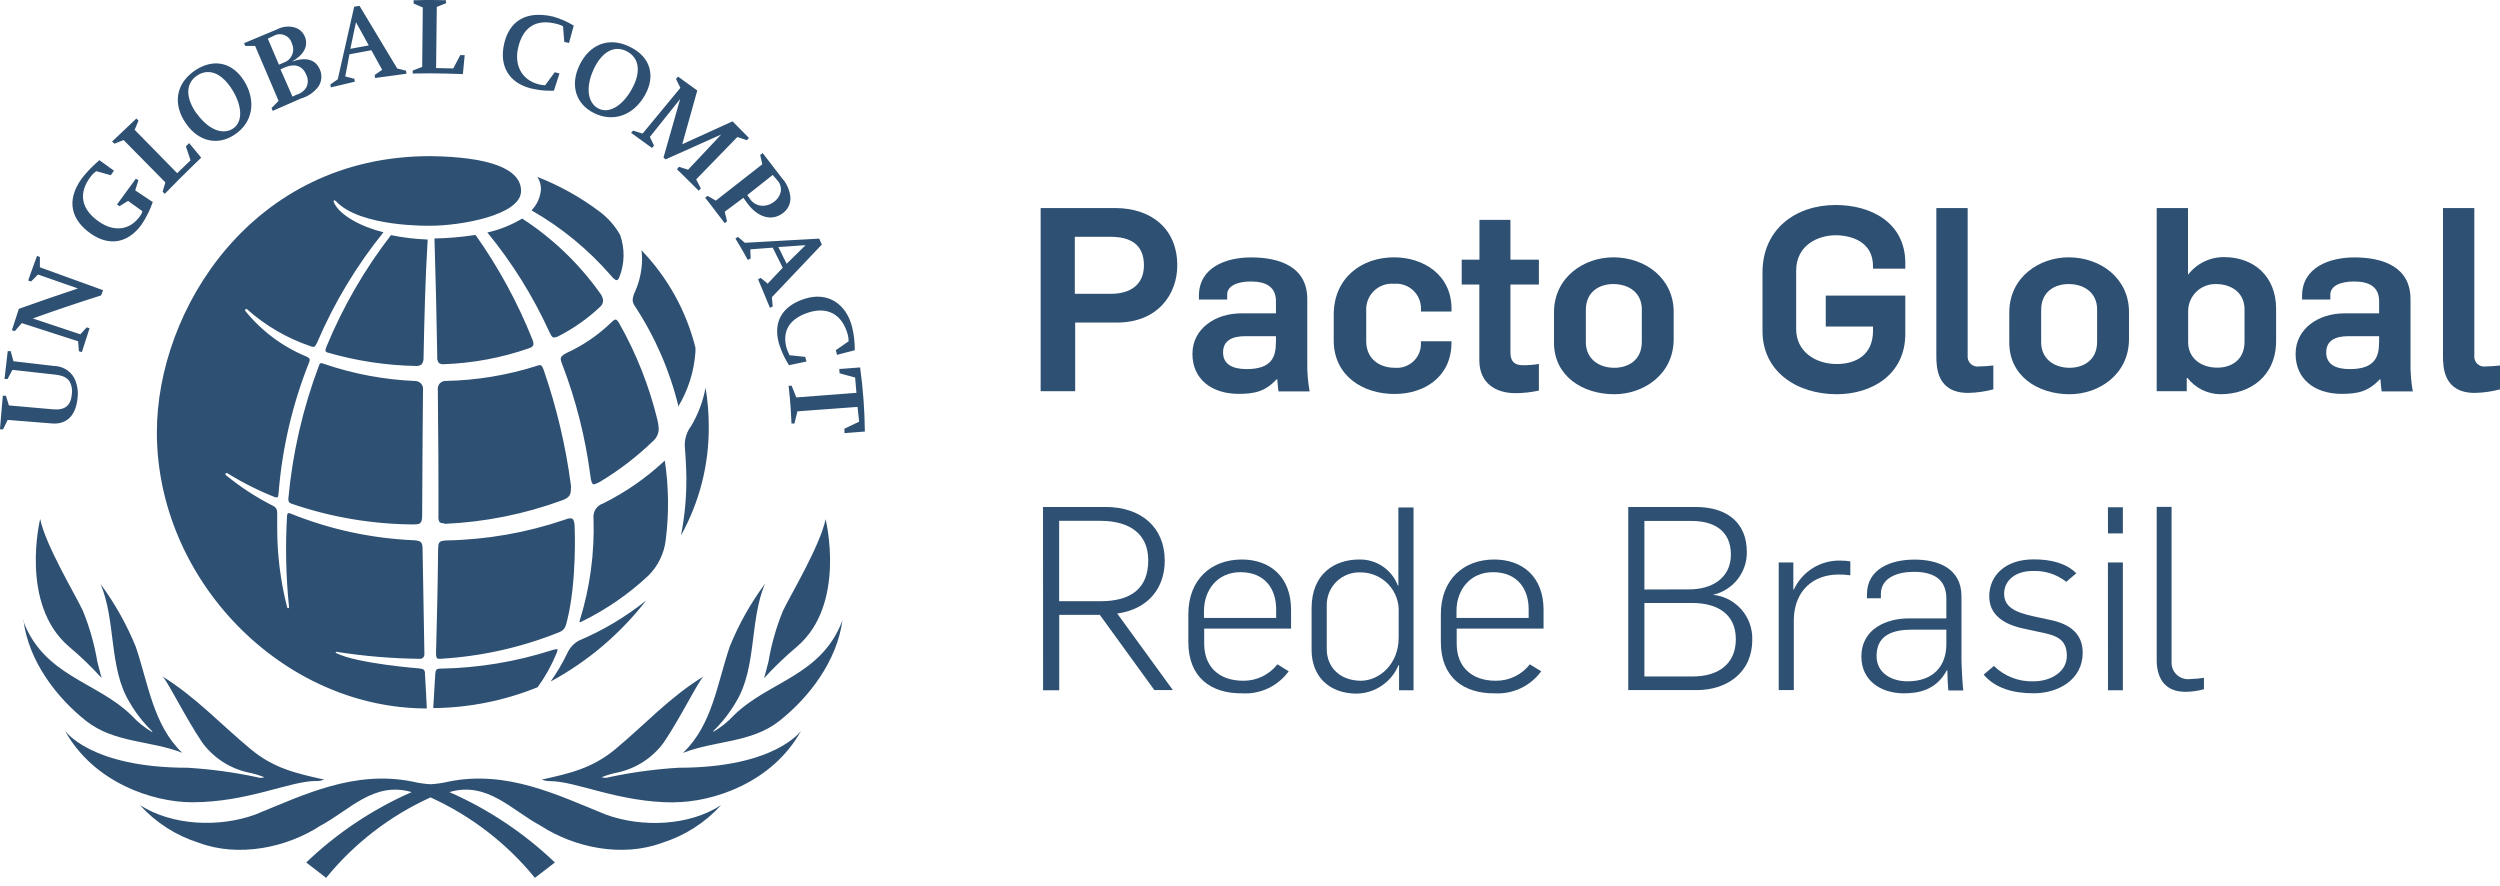 <svg width="158" height="56" viewBox="0 0 158 56" fill="none" xmlns="http://www.w3.org/2000/svg">
<path d="M65.769 13.149H70.476C72.719 13.149 74.404 14.416 74.404 16.782C74.404 18.542 73.22 20.385 70.59 20.385H67.951V24.722H65.769V13.149ZM70.216 18.568C71.466 18.568 72.297 17.97 72.297 16.769C72.297 15.406 71.386 14.966 70.186 14.966H67.929V18.568H70.216Z" fill="#2D5073"/>
<path d="M75.362 22.368C75.362 20.759 76.823 19.804 78.441 19.804H80.64V19.039C80.64 18.159 80.055 17.79 79.053 17.79C78.173 17.79 77.557 18.084 77.557 18.617V18.929H75.771V18.7C75.771 16.884 77.509 16.268 79.066 16.268C80.918 16.268 82.62 16.884 82.62 18.907V22.949C82.611 23.548 82.661 24.146 82.769 24.735H80.803C80.772 24.603 80.737 24.101 80.724 23.97H80.689C79.959 24.735 79.325 24.893 78.257 24.893C76.546 24.88 75.362 23.939 75.362 22.368ZM80.64 21.651V21.247H78.692C77.852 21.247 77.298 21.537 77.298 22.272C77.298 23.006 77.865 23.327 78.789 23.327C80.376 23.327 80.636 22.544 80.636 21.651H80.64Z" fill="#2D5073"/>
<path d="M84.291 21.524V19.901C84.291 17.561 86.05 16.263 88.105 16.263C89.903 16.263 91.737 17.319 91.737 19.527V19.69H89.807V19.527C89.811 19.307 89.769 19.089 89.684 18.886C89.599 18.684 89.471 18.501 89.311 18.351C89.15 18.201 88.96 18.086 88.752 18.015C88.544 17.943 88.323 17.916 88.105 17.935C87.873 17.914 87.639 17.944 87.42 18.021C87.201 18.099 87.001 18.223 86.834 18.385C86.667 18.547 86.537 18.743 86.453 18.96C86.368 19.177 86.332 19.409 86.345 19.641V21.568C86.345 22.623 87.11 23.244 88.162 23.244C88.377 23.262 88.595 23.233 88.799 23.16C89.002 23.087 89.188 22.971 89.344 22.82C89.499 22.67 89.621 22.487 89.7 22.286C89.779 22.084 89.814 21.868 89.802 21.651V21.568H91.733V21.651C91.733 23.851 89.974 24.898 88.162 24.898C86.121 24.915 84.291 23.732 84.291 21.524Z" fill="#2D5073"/>
<path d="M93.493 22.755V17.983H92.38V16.409H93.501V13.897H95.459V16.409H97.258V17.983H95.459V22.285C95.459 22.901 95.784 23.081 96.237 23.081C96.579 23.086 96.921 23.059 97.258 23.002V24.686C96.778 24.789 96.288 24.844 95.797 24.849C94.531 24.849 93.493 24.233 93.493 22.755Z" fill="#2D5073"/>
<path d="M98.212 21.651V19.756C98.212 17.499 100.13 16.263 101.959 16.263C103.974 16.263 105.777 17.583 105.777 19.721V21.427C105.777 23.679 103.859 24.915 102.025 24.915C100.015 24.915 98.212 23.767 98.212 21.651ZM103.763 21.603V19.545C103.763 18.537 102.984 17.952 101.959 17.952C101.132 17.952 100.226 18.392 100.226 19.593V21.638C100.226 22.641 101.005 23.244 102.025 23.244C102.852 23.244 103.763 22.804 103.763 21.603Z" fill="#2D5073"/>
<path d="M111.39 20.921V17.222C111.39 14.478 113.483 12.956 116.017 12.956C118.216 12.956 120.415 14.042 120.415 16.624V16.98H118.374V16.818C118.374 15.309 117.055 14.869 116.004 14.869C114.952 14.869 113.518 15.454 113.518 17.108V20.807C113.518 22.206 114.719 23.006 116.083 23.006C117.301 23.006 118.374 22.421 118.374 20.913V20.635H115.388V18.683H120.415V21.102C120.415 23.679 118.291 24.915 116.083 24.915C113.58 24.915 111.39 23.503 111.39 20.921Z" fill="#2D5073"/>
<path d="M122.377 22.496V13.149H124.356V22.479C124.346 22.573 124.358 22.67 124.392 22.759C124.425 22.849 124.478 22.93 124.547 22.996C124.616 23.061 124.7 23.111 124.791 23.139C124.882 23.168 124.979 23.175 125.073 23.16C125.376 23.155 125.678 23.134 125.979 23.099V24.607C125.461 24.745 124.928 24.82 124.391 24.832C122.425 24.832 122.377 23.244 122.377 22.496Z" fill="#2D5073"/>
<path d="M126.986 21.651V19.756C126.986 17.499 128.904 16.263 130.734 16.263C132.748 16.263 134.552 17.583 134.552 19.721V21.427C134.552 23.679 132.634 24.915 130.8 24.915C128.79 24.915 126.986 23.767 126.986 21.651ZM132.537 21.603V19.545C132.537 18.537 131.759 17.952 130.734 17.952C129.907 17.952 129.001 18.392 129.001 19.593V21.638C129.001 22.641 129.779 23.244 130.8 23.244C131.627 23.244 132.537 22.804 132.537 21.603Z" fill="#2D5073"/>
<path d="M138.251 23.89H138.203V24.722H136.303V13.149H138.282V17.367C138.55 17.016 138.896 16.732 139.293 16.538C139.69 16.343 140.127 16.245 140.569 16.25C142.386 16.25 143.85 17.403 143.85 19.527V21.537C143.85 23.794 142.192 24.915 140.332 24.915C139.93 24.912 139.535 24.817 139.175 24.64C138.814 24.463 138.499 24.206 138.251 23.89ZM141.854 21.603V19.545C141.854 18.538 141.075 17.953 140.05 17.953C139.818 17.946 139.586 17.988 139.37 18.074C139.154 18.16 138.957 18.29 138.793 18.454C138.628 18.619 138.499 18.815 138.412 19.032C138.326 19.248 138.285 19.479 138.291 19.712V21.63C138.291 22.632 139.105 23.235 140.125 23.235C140.943 23.244 141.854 22.804 141.854 21.603Z" fill="#2D5073"/>
<path d="M145.082 22.368C145.082 20.759 146.542 19.804 148.161 19.804H150.36V19.039C150.36 18.159 149.78 17.79 148.772 17.79C147.893 17.79 147.277 18.084 147.277 18.617V18.929H145.491V18.7C145.491 16.884 147.25 16.268 148.79 16.268C150.637 16.268 152.344 16.884 152.344 18.907V22.949C152.336 23.547 152.384 24.145 152.489 24.735H150.523C150.492 24.603 150.457 24.101 150.444 23.97H150.409C149.678 24.735 149.045 24.893 147.976 24.893C146.252 24.88 145.082 23.939 145.082 22.368ZM150.36 21.651V21.247H148.416C147.572 21.247 147.017 21.537 147.017 22.272C147.017 23.006 147.58 23.327 148.508 23.327C150.096 23.327 150.356 22.544 150.356 21.651H150.36Z" fill="#2D5073"/>
<path d="M154.397 22.496V13.149H156.377V22.479C156.367 22.573 156.379 22.67 156.412 22.759C156.445 22.849 156.498 22.93 156.568 22.996C156.637 23.061 156.72 23.111 156.811 23.139C156.903 23.168 156.999 23.175 157.094 23.16C157.397 23.155 157.699 23.134 158 23.099V24.607C157.481 24.745 156.948 24.82 156.412 24.832C154.446 24.832 154.397 23.244 154.397 22.496Z" fill="#2D5073"/>
<path d="M65.919 32.041H69.877C72.103 32.041 73.612 33.307 73.612 35.432C73.612 37.086 72.653 38.484 70.608 38.775L74.126 43.613H72.956L69.508 38.858H66.944V43.626H65.923L65.919 32.041ZM69.552 37.996C71.483 37.996 72.569 37.187 72.569 35.414C72.569 33.743 71.404 32.916 69.534 32.916H66.939V37.996H69.552Z" fill="#2D5073"/>
<path d="M75.103 40.578V38.819C75.103 36.619 76.55 35.361 78.481 35.361C80.279 35.361 81.595 36.465 81.595 38.541V39.729H76.105V40.683C76.105 42.113 77.016 43.023 78.573 43.023C78.988 43.028 79.399 42.936 79.774 42.756C80.148 42.576 80.476 42.312 80.733 41.985L81.445 42.425C81.111 42.885 80.667 43.254 80.154 43.498C79.641 43.741 79.074 43.852 78.507 43.819C76.514 43.837 75.103 42.799 75.103 40.578ZM80.653 39.052V38.497C80.653 37.235 79.954 36.162 78.397 36.162C76.919 36.162 76.092 37.314 76.092 38.612V39.052H80.653Z" fill="#2D5073"/>
<path d="M82.893 41.079V38.44C82.893 36.241 84.371 35.361 85.897 35.361C86.427 35.347 86.948 35.499 87.387 35.796C87.826 36.092 88.162 36.519 88.347 37.015H88.377V32.071H89.336V43.626H88.421V42.038H88.386C88.168 42.562 87.803 43.011 87.334 43.33C86.866 43.65 86.314 43.826 85.747 43.837C84.023 43.837 82.893 42.768 82.893 41.079ZM88.395 40.301V38.722C88.415 38.396 88.368 38.069 88.257 37.762C88.146 37.455 87.974 37.174 87.751 36.935C87.528 36.697 87.259 36.507 86.959 36.376C86.66 36.245 86.338 36.177 86.011 36.175C85.727 36.16 85.442 36.205 85.176 36.306C84.909 36.407 84.667 36.562 84.464 36.762C84.261 36.962 84.101 37.202 83.996 37.466C83.891 37.731 83.841 38.015 83.851 38.3V41.026C83.851 42.148 84.661 43.023 86.024 43.023C87.163 43.01 88.395 41.99 88.395 40.301Z" fill="#2D5073"/>
<path d="M91.061 40.578V38.819C91.061 36.619 92.503 35.361 94.434 35.361C96.237 35.361 97.553 36.465 97.553 38.541V39.729H92.063V40.683C92.063 42.113 92.974 43.023 94.531 43.023C94.946 43.028 95.356 42.937 95.73 42.757C96.104 42.577 96.431 42.313 96.686 41.985L97.403 42.425C97.069 42.885 96.625 43.253 96.112 43.496C95.598 43.74 95.032 43.851 94.465 43.819C92.486 43.837 91.061 42.799 91.061 40.578ZM96.611 39.052V38.497C96.611 37.235 95.912 36.162 94.355 36.162C92.877 36.162 92.05 37.314 92.05 38.612V39.052H96.611Z" fill="#2D5073"/>
<path d="M102.905 32.041H107.172C109.12 32.041 110.4 33.013 110.4 34.882C110.409 35.511 110.201 36.124 109.811 36.617C109.421 37.111 108.872 37.455 108.258 37.591C108.952 37.662 109.594 37.992 110.054 38.516C110.515 39.039 110.761 39.718 110.743 40.415C110.743 42.614 109.023 43.613 107.251 43.613H102.905V32.041ZM106.78 37.248C108.144 37.248 109.393 36.566 109.393 35.049C109.393 33.532 108.307 32.925 106.93 32.925H103.926V37.257L106.78 37.248ZM107.009 42.751C108.518 42.751 109.705 42.02 109.705 40.398C109.705 38.775 108.487 38.11 106.978 38.11H103.926V42.751H107.009Z" fill="#2D5073"/>
<path d="M112.415 35.546H113.339V37.266H113.369C113.63 36.696 114.056 36.216 114.591 35.889C115.126 35.562 115.747 35.403 116.374 35.432C116.564 35.431 116.754 35.447 116.941 35.48V36.36C116.694 36.322 116.443 36.306 116.193 36.311C114.636 36.311 113.422 37.283 113.369 39.118V43.613H112.415V35.546Z" fill="#2D5073"/>
<path d="M117.64 41.502C117.64 39.685 119.311 39.082 120.639 39.082H123.01V37.842C123.01 36.575 122.166 36.14 120.952 36.14C119.944 36.14 118.871 36.496 118.871 37.552V37.811H117.992V37.565C117.992 35.959 119.487 35.366 120.996 35.366C122.504 35.366 123.965 35.933 123.965 37.684V41.611C123.965 42.082 124.031 43.283 124.079 43.639H123.138C123.102 43.362 123.072 42.601 123.072 42.359H123.041C122.372 43.608 121.282 43.819 120.296 43.819C118.84 43.806 117.64 42.993 117.64 41.502ZM123.01 40.705V39.795H120.837C119.733 39.795 118.599 40.072 118.599 41.453C118.599 42.539 119.54 43.059 120.56 43.059C122.183 43.059 123.01 42.1 123.01 40.705Z" fill="#2D5073"/>
<path d="M125.368 42.636L126.015 42.087C126.345 42.412 126.739 42.666 127.172 42.833C127.605 43 128.067 43.077 128.531 43.059C129.569 43.059 130.624 42.491 130.624 41.453C130.624 40.415 130.008 40.156 128.887 39.944L128.007 39.751C126.582 39.474 125.72 38.823 125.72 37.688C125.72 36.369 126.74 35.352 128.526 35.352C129.665 35.352 130.607 35.612 131.222 36.232L130.589 36.769C129.98 36.291 129.22 36.049 128.447 36.087C127.374 36.087 126.661 36.69 126.661 37.517C126.661 38.343 127.312 38.687 128.495 38.946L129.696 39.206C130.831 39.465 131.627 40.063 131.627 41.251C131.627 42.953 130.083 43.815 128.548 43.815C127.246 43.824 126.094 43.498 125.368 42.636Z" fill="#2D5073"/>
<path d="M133.22 32.058H134.165V33.712H133.224L133.22 32.058ZM133.22 35.546H134.165V43.626H133.224L133.22 35.546Z" fill="#2D5073"/>
<path d="M136.303 41.713V32.036H137.244V41.801C137.232 41.955 137.254 42.109 137.309 42.254C137.364 42.398 137.45 42.529 137.562 42.636C137.673 42.743 137.807 42.823 137.954 42.872C138.101 42.921 138.256 42.937 138.41 42.918C138.704 42.909 138.998 42.883 139.289 42.839V43.56C138.898 43.668 138.494 43.723 138.088 43.723C136.707 43.709 136.303 42.72 136.303 41.713Z" fill="#2D5073"/>
<path d="M37.461 30.58C37.347 30.488 37.307 30.035 37.307 30.035C36.994 27.626 36.394 25.264 35.522 22.997C35.476 22.902 35.448 22.799 35.438 22.694C35.438 22.575 35.5 22.47 35.764 22.329C36.835 21.843 37.815 21.175 38.658 20.354C38.776 20.235 38.864 20.191 38.908 20.196C38.957 20.196 39.032 20.257 39.12 20.407C40.205 22.32 41.021 24.375 41.543 26.512C41.595 26.704 41.625 26.902 41.631 27.101C41.63 27.256 41.594 27.409 41.526 27.548C41.459 27.687 41.361 27.809 41.24 27.906C40.228 28.88 39.11 29.736 37.906 30.457C37.879 30.457 37.549 30.673 37.466 30.589M36.318 33.303C36.318 33.303 36.318 32.889 36.181 32.793C36.045 32.696 35.72 32.837 35.72 32.837C33.294 33.666 30.753 34.111 28.189 34.156C27.684 34.191 27.714 34.306 27.688 34.706C27.666 37.055 27.613 39.272 27.556 41.304C27.556 41.304 27.556 41.506 27.609 41.585C27.662 41.664 27.873 41.633 27.873 41.633C30.439 41.48 32.965 40.913 35.35 39.953C35.693 39.808 35.75 39.601 35.843 39.219C36.472 36.69 36.318 33.307 36.318 33.307M35.288 21.251C36.252 20.76 37.141 20.134 37.928 19.391C37.984 19.342 38.029 19.283 38.062 19.217C38.094 19.15 38.113 19.078 38.117 19.004C38.1 18.822 38.028 18.65 37.91 18.511C36.585 16.65 34.919 15.056 33.001 13.813C32.32 14.223 31.578 14.52 30.802 14.693C32.364 16.598 33.674 18.695 34.699 20.934C34.809 21.168 34.88 21.3 34.959 21.322C35.088 21.334 35.218 21.3 35.324 21.225M33.441 22.008C33.578 21.955 33.661 21.92 33.705 21.801C33.749 21.682 33.644 21.445 33.644 21.445C32.711 19.112 31.506 16.897 30.054 14.847C29.195 14.981 28.328 15.056 27.459 15.071C27.534 17.609 27.596 20.13 27.635 22.549C27.625 22.618 27.63 22.689 27.648 22.757C27.666 22.825 27.698 22.889 27.741 22.945C27.823 23.001 27.923 23.027 28.022 23.019C29.869 22.957 31.696 22.616 33.441 22.008ZM35.236 41.071C35.237 41.064 35.236 41.056 35.234 41.05C35.231 41.044 35.227 41.038 35.222 41.033C35.217 41.029 35.21 41.026 35.203 41.025C35.197 41.023 35.19 41.024 35.183 41.026C35.07 41.038 34.96 41.063 34.853 41.101C32.577 41.83 30.205 42.219 27.816 42.258C27.587 42.258 27.525 42.333 27.508 42.605L27.38 44.752C29.643 44.731 31.881 44.283 33.978 43.432C34.456 42.776 34.853 42.064 35.161 41.312C35.198 41.24 35.223 41.163 35.236 41.084M42.027 29.155C42.027 29.094 41.965 29.155 41.965 29.155C40.816 30.224 39.518 31.122 38.112 31.821C37.918 31.883 37.752 32.012 37.642 32.183C37.532 32.355 37.486 32.559 37.51 32.762C37.584 34.959 37.286 37.152 36.63 39.249C36.63 39.249 36.582 39.373 36.74 39.294C38.293 38.538 39.724 37.554 40.984 36.373C41.593 35.766 41.977 34.97 42.075 34.117C42.284 32.47 42.266 30.802 42.023 29.16M42.854 25.716C43.495 24.656 43.872 23.459 43.953 22.223C43.959 22.14 43.959 22.056 43.953 21.973C43.374 19.657 42.197 17.533 40.54 15.815C40.567 15.995 40.58 16.178 40.58 16.36C40.576 17.069 40.426 17.77 40.14 18.419C40.051 18.589 39.997 18.776 39.982 18.968C39.996 19.106 40.046 19.238 40.127 19.351C41.408 21.3 42.343 23.457 42.889 25.724M17.607 31.161C17.832 28.321 18.485 25.532 19.542 22.887C19.561 22.841 19.571 22.792 19.573 22.742C19.573 22.659 19.533 22.615 19.379 22.54C17.869 21.918 16.538 20.927 15.509 19.659C15.509 19.659 15.456 19.597 15.509 19.549C15.562 19.501 15.619 19.549 15.619 19.549C16.789 20.591 18.158 21.386 19.643 21.885C19.695 21.907 19.75 21.92 19.806 21.924C19.877 21.924 19.934 21.88 20.048 21.638C21.117 19.137 22.526 16.796 24.235 14.68C22.859 14.346 21.451 13.607 21.104 12.793C21.104 12.793 21.06 12.701 21.104 12.665C21.148 12.63 21.236 12.718 21.236 12.718C22.771 14.377 27.213 14.267 27.213 14.267C29.073 14.267 32.931 13.616 32.931 12.067C32.931 10.647 30.886 9.912 27.173 9.868C15.931 9.868 9.914 19.597 9.914 27.321C9.914 36.646 17.831 44.774 26.976 44.774C26.976 44.624 26.857 42.575 26.857 42.575C26.857 42.35 26.795 42.276 26.514 42.245C26.514 42.245 22.524 41.937 21.236 41.268C21.187 41.233 21.214 41.18 21.284 41.198C23.02 41.47 24.774 41.617 26.531 41.638C26.571 41.639 26.611 41.632 26.648 41.617C26.685 41.602 26.719 41.579 26.746 41.55C26.774 41.52 26.795 41.486 26.808 41.448C26.821 41.41 26.825 41.37 26.822 41.33C26.822 41.04 26.707 34.732 26.707 34.732C26.707 34.257 26.615 34.178 26.157 34.143C23.468 34.029 20.818 33.454 18.324 32.441C18.258 32.441 18.227 32.41 18.196 32.441C18.166 32.472 18.143 32.568 18.143 32.568C18.028 34.498 18.069 36.434 18.267 38.357C18.27 38.365 18.272 38.375 18.271 38.384C18.27 38.394 18.267 38.403 18.261 38.41C18.256 38.418 18.249 38.425 18.241 38.429C18.233 38.434 18.223 38.436 18.214 38.436C18.161 38.436 18.148 38.383 18.148 38.383C17.72 36.71 17.509 34.99 17.519 33.263C17.519 33.131 17.519 32.384 17.519 32.384C17.521 32.297 17.498 32.211 17.452 32.138C17.406 32.064 17.339 32.006 17.259 31.97C16.196 31.433 15.194 30.781 14.273 30.026C14.265 30.018 14.259 30.009 14.255 29.999C14.25 29.989 14.248 29.978 14.248 29.967C14.248 29.956 14.25 29.945 14.255 29.934C14.259 29.924 14.265 29.915 14.273 29.907C14.287 29.897 14.304 29.892 14.321 29.892C14.339 29.892 14.355 29.897 14.37 29.907C15.335 30.506 16.352 31.017 17.409 31.433H17.528C17.594 31.394 17.589 31.306 17.602 31.165M39.155 17.486C39.482 16.639 39.494 15.703 39.19 14.847C38.868 14.275 38.43 13.777 37.906 13.382C36.7 12.473 35.375 11.733 33.969 11.183C34.11 11.412 34.186 11.675 34.189 11.944C34.159 12.452 33.947 12.931 33.591 13.294C35.491 14.379 37.194 15.779 38.627 17.433C38.627 17.433 38.851 17.719 38.979 17.706C39.106 17.693 39.155 17.469 39.155 17.469M43.377 30.365C43.378 31.534 43.263 32.701 43.034 33.848C44.207 31.737 44.813 29.358 44.794 26.943C44.794 26.125 44.726 25.308 44.591 24.502C44.433 25.359 44.123 26.181 43.676 26.93C43.411 27.285 43.27 27.718 43.276 28.161C43.377 29.331 43.382 30.36 43.382 30.36M35.86 41.268C35.558 41.898 35.204 42.502 34.8 43.072C37.146 41.803 39.201 40.059 40.835 37.952C39.542 38.988 38.112 39.84 36.586 40.486C36.266 40.661 36.011 40.936 35.86 41.268ZM26.734 24.647C26.744 24.576 26.738 24.504 26.718 24.435C26.698 24.366 26.663 24.303 26.615 24.249C26.568 24.195 26.51 24.152 26.445 24.123C26.379 24.093 26.308 24.079 26.237 24.079C24.279 23.997 22.343 23.634 20.488 23.002C20.429 22.976 20.367 22.958 20.303 22.949C20.241 22.949 20.202 22.975 20.154 23.12C19.137 25.82 18.487 28.644 18.223 31.517C18.223 31.719 18.258 31.759 18.399 31.825C20.902 32.688 23.531 33.134 26.179 33.145C26.179 33.145 26.483 33.145 26.562 33.057C26.641 32.969 26.685 32.863 26.681 32.511C26.681 30.36 26.734 24.669 26.734 24.669M20.637 21.902C20.532 22.131 20.58 22.201 20.58 22.201C20.605 22.238 20.643 22.264 20.686 22.276C22.501 22.804 24.377 23.091 26.267 23.129C26.402 23.143 26.536 23.107 26.646 23.028C26.738 22.901 26.781 22.745 26.769 22.588C26.817 20.156 26.879 17.622 27.028 15.137C26.249 15.111 25.474 15.018 24.71 14.86C23.046 17.015 21.677 19.382 20.637 21.898M28.079 33.109C30.634 32.998 33.157 32.492 35.557 31.61C35.997 31.442 36.08 31.244 36.08 30.919C36.089 30.831 36.089 30.743 36.08 30.655C35.755 28.2 35.186 25.784 34.382 23.442C34.273 23.129 34.215 23.076 34.123 23.076C34.033 23.083 33.945 23.105 33.863 23.142C32.018 23.724 30.098 24.038 28.163 24.075C28.091 24.074 28.02 24.089 27.954 24.118C27.889 24.148 27.83 24.192 27.783 24.246C27.736 24.3 27.702 24.365 27.683 24.434C27.663 24.503 27.659 24.576 27.671 24.647C27.671 25.896 27.71 27.862 27.71 30.506V32.705C27.704 32.81 27.73 32.914 27.785 33.004C27.872 33.061 27.977 33.083 28.079 33.065M1.46 39.223C2.78 42.742 6.087 43.054 8.309 45.209C8.686 45.623 9.124 45.977 9.606 46.261L9.633 46.23C9.059 45.678 8.567 45.047 8.172 44.356C6.875 42.218 7.332 39.223 6.36 36.918C7.262 38.141 8.008 39.47 8.581 40.877C9.373 43.199 9.681 45.821 11.515 47.576C9.527 46.793 7.209 46.96 5.441 45.561C3.585 44.092 1.817 41.805 1.482 39.206M19.982 49.366C20.155 49.366 20.327 49.333 20.488 49.269C18.764 48.886 17.312 48.574 15.839 47.343C13.89 45.724 12.403 44.079 10.257 42.742C10.521 42.913 11.753 45.416 12.777 46.92C13.475 47.879 14.497 48.551 15.654 48.812C16.014 48.883 16.368 48.986 16.71 49.12C16.56 49.17 16.398 49.17 16.248 49.12C14.799 48.81 13.328 48.61 11.849 48.521C5.692 48.521 4.099 46.173 4.099 46.173C5.92 49.476 9.677 50.703 12.144 50.703C15.663 50.703 18.302 49.357 19.991 49.357M42.59 50.703C45.053 50.703 48.814 49.476 50.635 46.173C50.635 46.173 49.042 48.521 42.885 48.521C41.406 48.61 39.935 48.81 38.486 49.12C38.335 49.17 38.171 49.17 38.02 49.12C38.361 48.985 38.715 48.882 39.075 48.812C40.232 48.551 41.255 47.879 41.952 46.92C42.981 45.416 44.204 42.913 44.477 42.742C42.322 44.061 40.835 45.724 38.895 47.343C37.413 48.574 35.966 48.886 34.242 49.269C34.401 49.334 34.571 49.367 34.743 49.366C36.432 49.366 39.08 50.712 42.59 50.712M4.354 40.859C5.088 41.477 5.78 42.142 6.426 42.852C6.426 42.852 6.285 42.386 6.149 41.805C5.964 40.704 5.658 39.627 5.234 38.594C4.794 37.635 2.899 34.512 2.538 32.801C2.538 32.801 1.218 38.176 4.354 40.859ZM43.188 47.576C45.176 46.793 47.49 46.96 49.258 45.561C51.118 44.092 52.887 41.805 53.243 39.206C51.923 42.724 48.611 43.037 46.395 45.192C46.017 45.605 45.58 45.959 45.097 46.243L45.071 46.212C45.641 45.658 46.133 45.027 46.531 44.339C47.828 42.201 47.371 39.206 48.343 36.901C47.438 38.121 46.692 39.451 46.122 40.859C45.33 43.182 45.022 45.803 43.188 47.558M38.279 51.477C35.2 50.232 32.029 48.649 28.335 49.401C27.965 49.488 27.588 49.543 27.209 49.564C26.832 49.543 26.458 49.488 26.091 49.401C22.392 48.649 19.203 50.232 16.142 51.477C13.851 52.317 10.864 52.181 8.845 50.883C9.847 51.989 11.125 52.809 12.549 53.258C15.104 54.213 18.139 53.562 20.255 52.181C22.067 51.226 23.628 49.353 26.017 50.061C23.552 51.142 21.297 52.647 19.353 54.508L20.611 55.48C22.389 53.299 24.647 51.559 27.209 50.395C29.77 51.559 32.029 53.299 33.806 55.48L35.069 54.508C33.122 52.648 30.866 51.143 28.401 50.061C30.789 49.353 32.359 51.226 34.163 52.181C36.283 53.562 39.313 54.213 41.868 53.258C43.291 52.808 44.569 51.989 45.572 50.883C43.557 52.203 40.567 52.317 38.275 51.477M50.362 40.873C53.516 38.19 52.178 32.815 52.178 32.815C51.818 34.526 49.931 37.653 49.482 38.607C49.059 39.64 48.752 40.717 48.567 41.818C48.427 42.399 48.286 42.865 48.286 42.865C48.934 42.157 49.628 41.491 50.362 40.873ZM0.559 25.623L3.352 25.869C4.095 25.936 4.473 25.641 4.539 24.937C4.582 24.665 4.539 24.387 4.416 24.141C4.244 23.86 3.976 23.732 3.479 23.675L0.787 23.376L0.479 23.952H0.286C0.352 23.362 0.418 22.782 0.488 22.192H0.677L0.849 22.83L3.413 23.129C3.67 23.132 3.923 23.201 4.145 23.331C4.367 23.46 4.551 23.645 4.68 23.868C4.883 24.267 4.96 24.718 4.9 25.161C4.794 26.265 4.218 26.837 3.281 26.762L0.484 26.538C0.383 26.736 0.29 26.934 0.194 27.132H0C0.053 26.424 0.114 25.716 0.18 25.012H0.374L0.559 25.61M2.058 20.121L5.076 21.128L5.48 20.688L5.661 20.745C5.494 21.247 5.331 21.748 5.173 22.254L4.988 22.197L4.935 21.568L1.377 20.42L0.937 20.926L0.752 20.869C0.897 20.429 1.042 19.967 1.192 19.518C2.437 19.078 3.681 18.639 4.926 18.23L2.402 17.35L1.962 17.79L1.781 17.728C1.962 17.209 2.146 16.69 2.34 16.175L2.52 16.241C2.52 16.461 2.52 16.681 2.52 16.892L6.514 18.34C6.47 18.449 6.43 18.559 6.391 18.669C4.925 19.133 3.459 19.628 1.992 20.156M8.546 12.032L9.655 12.771C9.484 13.261 9.254 13.728 8.968 14.161C8.119 15.366 6.91 15.595 5.722 14.755C4.535 13.915 4.135 12.701 5.177 11.267C5.479 10.879 5.819 10.522 6.193 10.202L6.281 10.123L7.2 10.787L7.002 11.073L6.083 10.818C5.964 10.897 5.858 10.995 5.771 11.108C4.891 12.23 5.155 13.242 6.25 14.007C7.231 14.689 8.234 14.548 8.867 13.633C8.932 13.549 8.977 13.451 8.999 13.347L8.093 12.696L7.552 13.031L7.394 12.925L8.586 11.293L8.748 11.394L8.546 12.032ZM10.451 11.526L7.812 8.852L7.227 9.081L7.086 8.944L8.617 7.493L8.753 7.62L8.511 8.205L11.198 10.946L12.043 10.132L11.748 9.252L11.955 9.046L12.716 9.965C12.716 9.965 11.563 11.065 10.411 12.252L10.279 12.111L10.451 11.526ZM11.77 7.827C10.89 6.591 11.102 5.237 12.39 4.41C13.591 3.649 14.752 4.005 15.443 5.14C16.195 6.376 15.993 7.752 14.814 8.518C13.736 9.23 12.54 8.931 11.77 7.827ZM12.434 7.172C13.165 8.197 14.07 8.54 14.704 8.14C15.337 7.739 15.342 6.772 14.704 5.716C14.066 4.66 13.239 4.273 12.478 4.762C11.717 5.25 11.713 6.173 12.421 7.172M17.607 6.376L16.125 2.905H15.5L15.425 2.729L17.523 1.85C17.697 1.758 17.887 1.702 18.083 1.685C18.278 1.668 18.475 1.689 18.663 1.749C18.801 1.795 18.928 1.871 19.034 1.972C19.14 2.073 19.222 2.197 19.274 2.334C19.507 2.919 19.186 3.49 18.438 3.899C19.349 3.574 19.964 3.759 20.233 4.432C20.3 4.602 20.325 4.787 20.305 4.969C20.285 5.152 20.221 5.327 20.118 5.478C19.845 5.838 19.462 6.099 19.028 6.222L17.233 7.009L17.163 6.829L17.607 6.376ZM17.629 4.089L17.91 3.965C18.03 3.928 18.141 3.866 18.235 3.782C18.329 3.699 18.404 3.596 18.455 3.481C18.506 3.366 18.532 3.241 18.53 3.115C18.529 2.989 18.5 2.865 18.447 2.751C18.417 2.636 18.361 2.528 18.283 2.437C18.205 2.347 18.107 2.275 17.998 2.227C17.888 2.18 17.768 2.158 17.649 2.163C17.529 2.169 17.413 2.201 17.308 2.259L16.925 2.444L17.629 4.089ZM18.487 6.107L18.729 5.989C18.996 5.919 19.225 5.747 19.366 5.509C19.423 5.391 19.453 5.261 19.453 5.129C19.453 4.997 19.423 4.867 19.366 4.748C19.142 4.177 18.676 3.996 18.047 4.238L17.726 4.383L18.487 6.107ZM22.084 3.433L21.82 4.832L22.392 4.977L22.427 5.162L20.91 5.522L20.879 5.338L21.346 5.012L22.384 0.425L22.722 0.368L25.102 4.326L25.66 4.467L25.691 4.66L23.712 4.929L23.677 4.744L24.152 4.41L23.47 3.174L22.084 3.433ZM22.142 3.086L23.307 2.87L22.498 1.401L22.142 3.086ZM26.681 4.229L26.72 0.473L26.14 0.222V0.016C27.209 -0.02 28.189 0.016 28.189 0.016V0.2L27.605 0.438L27.561 4.3L28.647 4.326L29.087 3.486H29.368L29.254 4.682C29.254 4.682 27.494 4.608 26.083 4.647V4.458L26.681 4.229ZM34.466 5.373L35.06 4.564L35.359 4.643L35.007 5.734H34.893C34.42 5.745 33.947 5.69 33.49 5.571C32.139 5.201 31.546 4.146 31.862 2.765C32.179 1.384 33.182 0.645 34.941 1.045C35.405 1.174 35.849 1.366 36.261 1.617L35.962 2.716L35.662 2.65L35.583 1.656C35.469 1.6 35.349 1.555 35.227 1.52C33.745 1.124 33.028 1.854 32.755 2.98C32.482 4.106 32.962 5.034 34.009 5.32C34.152 5.362 34.299 5.386 34.448 5.391M43.118 9.116L46.298 7.669L47.331 8.716L47.208 8.861L46.601 8.659L43.997 11.337L44.292 11.909L44.16 12.054C43.47 11.355 42.783 10.699 42.783 10.699L42.911 10.541L43.487 10.726L45.581 8.5L42.062 10.075L41.934 9.956L42.986 6.257L41.072 8.654L41.336 9.204L41.204 9.349L39.885 8.395L40.012 8.254L40.611 8.443L42.999 5.553L42.722 4.99L42.854 4.841L44.068 5.72L43.118 9.116ZM46.98 12.503L45.801 13.382L45.95 13.989L45.801 14.104C45.207 13.308 44.565 12.494 44.565 12.494L44.719 12.38L45.242 12.679L48.176 10.383L48.044 9.789L48.202 9.675L49.412 11.249C49.732 11.597 49.925 12.044 49.957 12.516C49.959 12.708 49.913 12.898 49.824 13.068C49.735 13.238 49.605 13.384 49.447 13.492C48.757 13.989 47.899 13.739 47.248 12.872L46.98 12.503ZM47.353 12.503C47.418 12.617 47.504 12.717 47.608 12.798C47.711 12.879 47.829 12.939 47.956 12.973C48.114 13.011 48.278 13.013 48.437 12.98C48.595 12.948 48.745 12.881 48.875 12.784C48.995 12.707 49.098 12.606 49.179 12.488C49.26 12.37 49.317 12.238 49.346 12.098C49.365 11.972 49.355 11.843 49.317 11.721C49.279 11.599 49.213 11.487 49.126 11.394L48.836 11.056L47.226 12.331L47.353 12.503ZM48.836 15.652L47.419 15.758L47.441 16.338L47.261 16.426C46.905 15.771 46.478 15.076 46.478 15.076L46.636 14.97L47.076 15.344L51.774 15.08L51.941 15.454L48.783 18.784L48.836 19.369L48.66 19.452C48.281 18.515 47.908 17.653 47.908 17.653L48.079 17.565L48.519 17.926L49.469 16.919L48.836 15.652ZM49.192 15.612L49.715 16.672L50.912 15.494L49.192 15.612ZM49.878 22.448L50.89 22.553L50.969 22.848L49.861 23.081L49.808 22.989C49.56 22.587 49.365 22.155 49.227 21.704C48.844 20.323 49.456 19.342 50.824 18.894C52.262 18.414 53.463 19.153 53.85 20.653C53.97 21.138 54.028 21.636 54.021 22.135L52.9 22.426L52.825 22.131L53.634 21.568C53.634 21.419 53.613 21.271 53.573 21.128C53.217 19.844 52.275 19.369 51.092 19.751C49.909 20.134 49.407 20.917 49.715 22.008C49.76 22.147 49.816 22.282 49.883 22.412L49.878 22.448ZM54.197 25.716L50.397 25.997L50.208 26.767H50.023C49.979 25.535 49.839 24.378 49.839 24.378H50.032L50.327 25.117L54.127 24.827L54.043 23.86L53.062 23.591L53.041 23.319L54.36 23.222C54.545 24.564 54.645 25.917 54.659 27.273L53.37 27.374V27.092L54.298 26.652L54.197 25.716ZM36.604 4.163C37.241 2.791 38.508 2.281 39.867 2.989C41.134 3.631 41.42 4.814 40.778 5.98C40.083 7.255 38.794 7.774 37.532 7.141C36.379 6.565 36.036 5.382 36.604 4.163ZM37.505 4.41C36.991 5.553 37.153 6.508 37.813 6.855C38.473 7.203 39.318 6.719 39.92 5.65C40.523 4.581 40.426 3.666 39.617 3.244C38.807 2.822 38.016 3.292 37.505 4.41Z" fill="#2D5073"/>
</svg>
